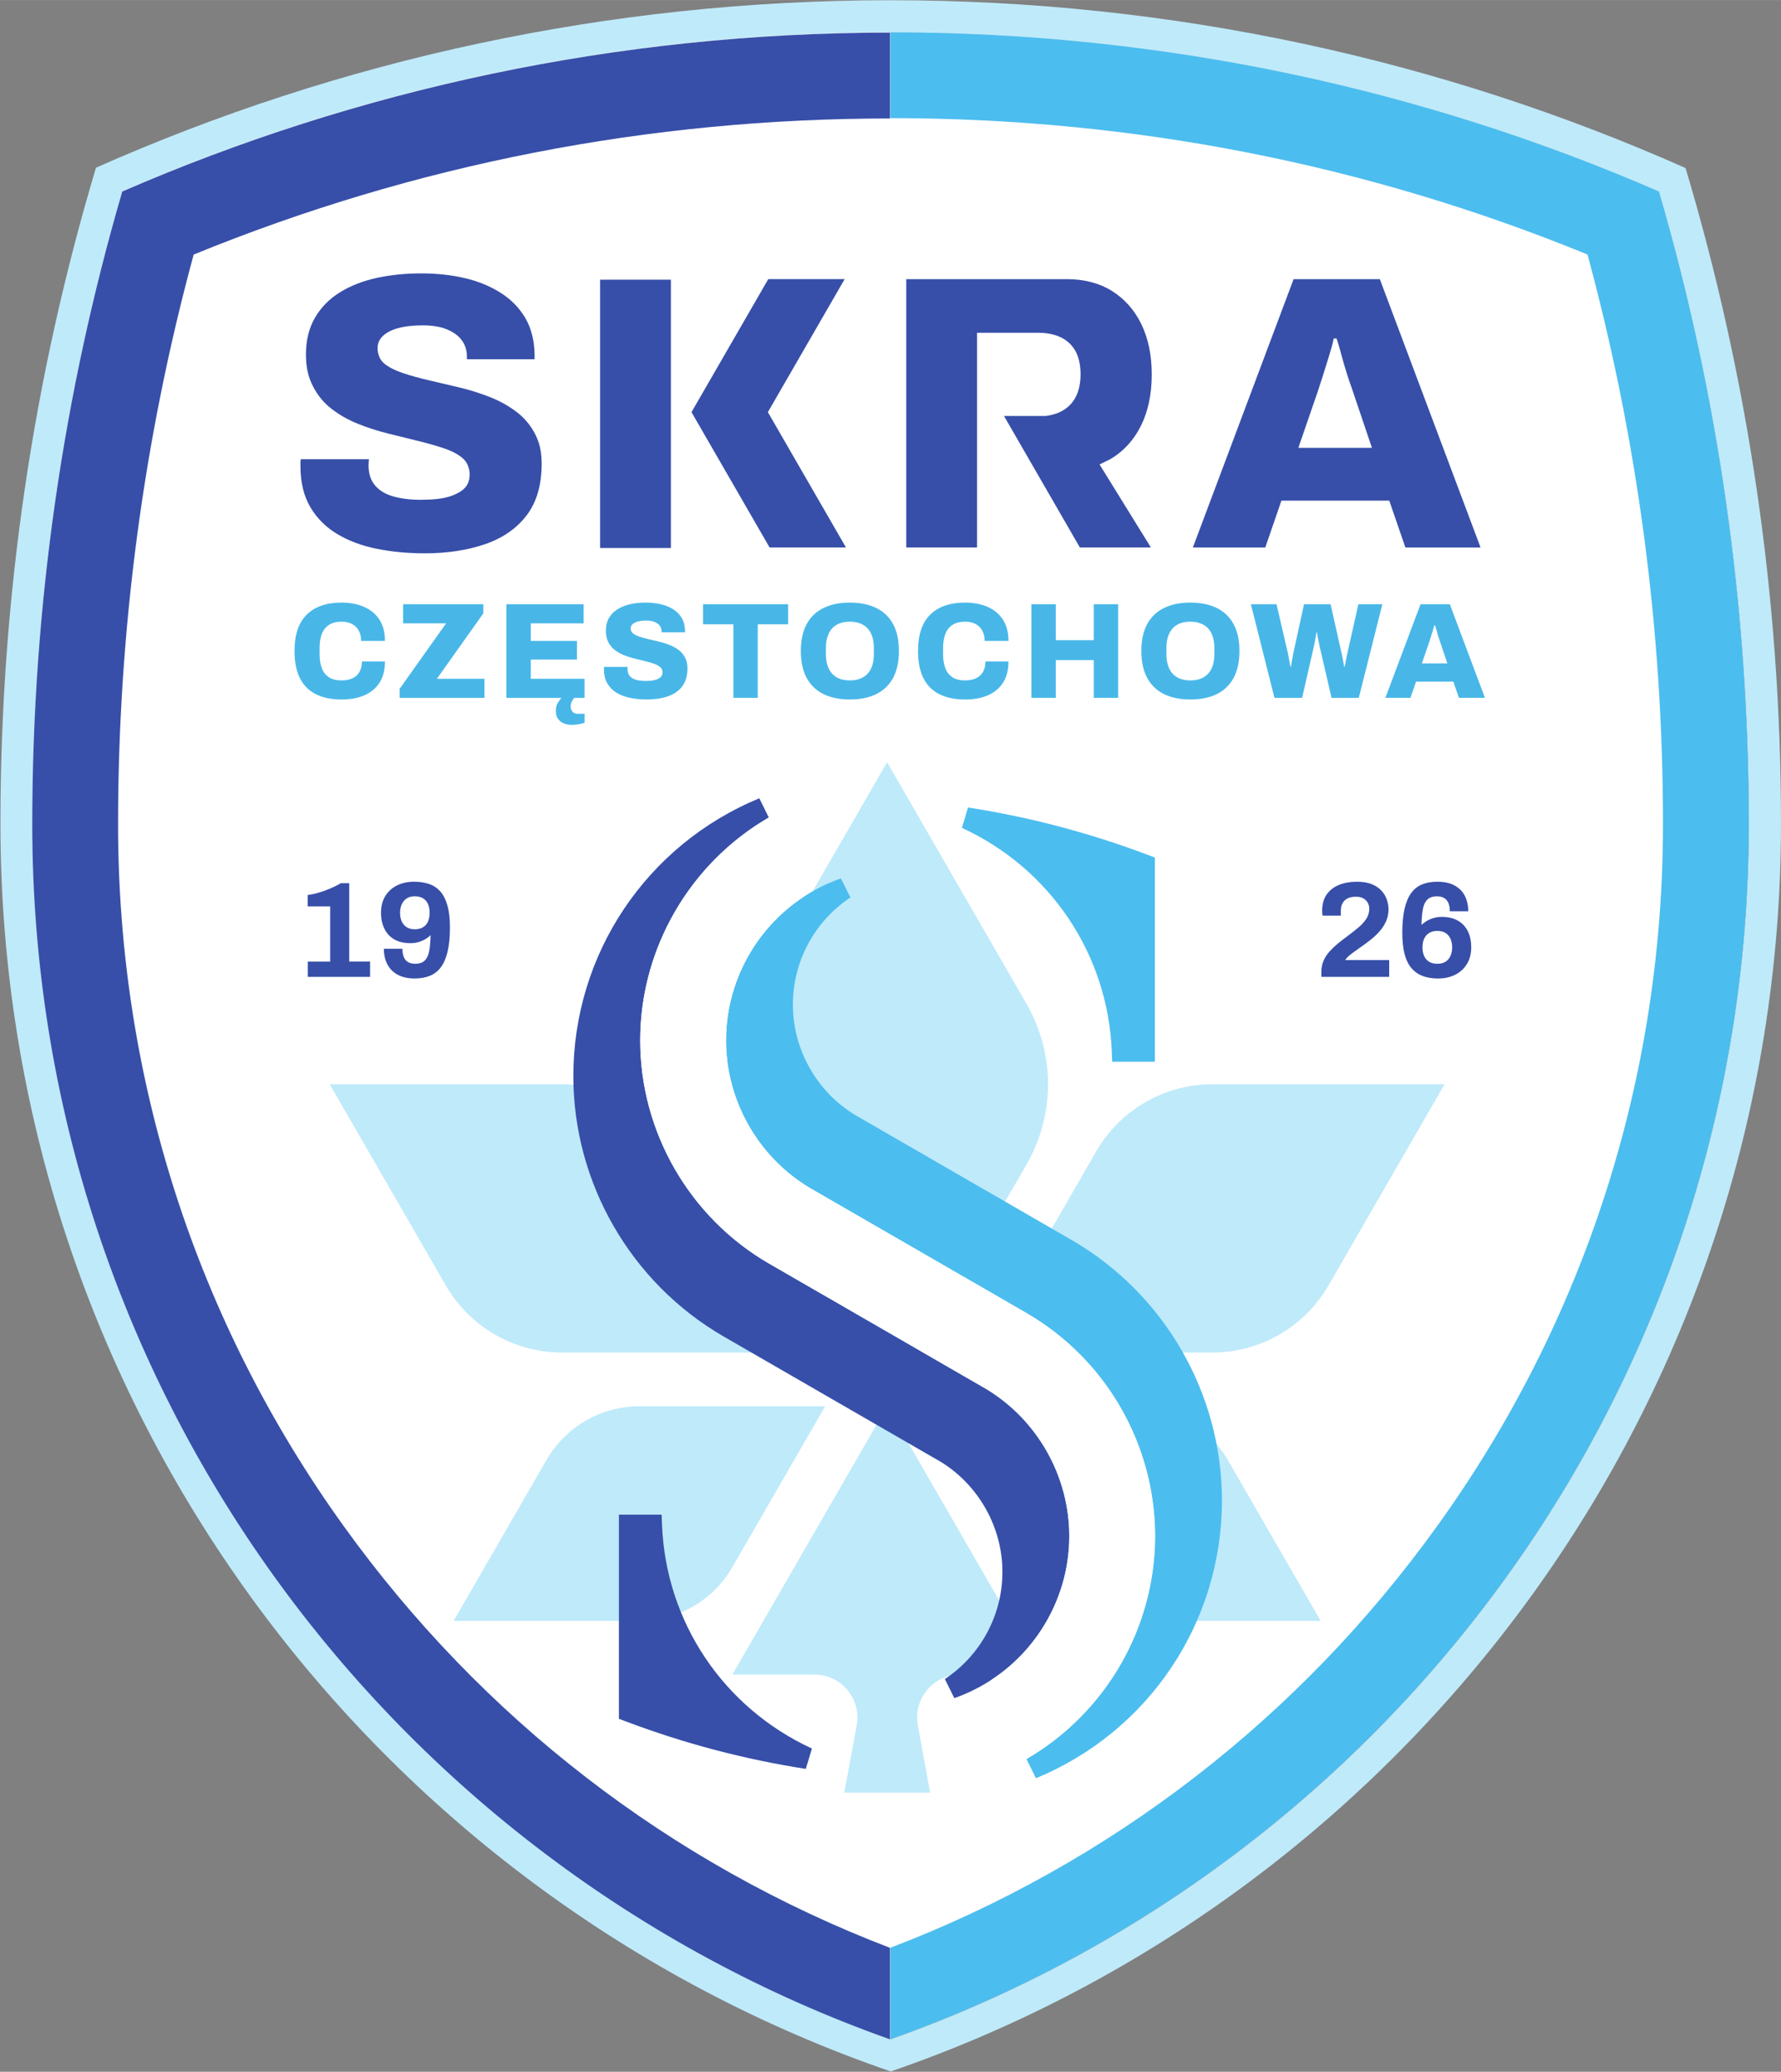 <svg height="340.981" viewBox="0 0 627.401 729.448" width="293.272" xmlns="http://www.w3.org/2000/svg"><rect x="0" y="0" width="627.401" height="729.448" fill="#808080" stroke="none"/><clipPath id="a"><path d="m0 756.85h680.315v-756.85h-680.315z" transform="translate(-566.929 -434.296)"/></clipPath><clipPath id="b"><path d="m0 756.85h680.315v-756.85h-680.315z" transform="translate(-340.077 -643.459)"/></clipPath><clipPath id="c"><path d="m0 756.85h680.315v-756.85h-680.315z" transform="translate(-543.169 -601.412)"/></clipPath><clipPath id="d"><path d="m0 756.85h680.315v-756.85h-680.315z" transform="translate(-195.64 -249.04)"/></clipPath><clipPath id="e"><path d="m0 756.85h680.315v-756.85h-680.315z" transform="translate(-222.666 -312.52)"/></clipPath><clipPath id="f"><path d="m0 756.85h680.315v-756.85h-680.315z" transform="translate(-298.356 -238.11)"/></clipPath><clipPath id="g"><path d="m0 756.85h680.315v-756.85h-680.315z" transform="translate(-455.874 -312.52)"/></clipPath><clipPath id="h"><path d="m0 756.85h680.315v-756.85h-680.315z" transform="translate(-380.185 -238.11)"/></clipPath><clipPath id="i"><path d="m0 756.85h680.315v-756.85h-680.315z" transform="translate(-302.447 -386.929)"/></clipPath><clipPath id="j"><path d="m0 756.85h680.315v-756.85h-680.315z" transform="translate(-380.189 -209.76)"/></clipPath><clipPath id="k"><path d="m0 756.85h680.315v-756.85h-680.315z" transform="translate(-354.519 -208.577)"/></clipPath><clipPath id="l"><path d="m0 756.85h680.315v-756.85h-680.315z" transform="translate(-317.778 -184.863)"/></clipPath><clipPath id="m"><path d="m0 756.85h680.315v-756.85h-680.315z" transform="translate(-398.731 -371.607)"/></clipPath><clipPath id="n"><path d="m0 756.85h680.315v-756.85h-680.315z" transform="translate(-376.081 -187.463)"/></clipPath><clipPath id="o"><path d="m0 756.85h680.315v-756.85h-680.315z" transform="translate(-186.212 -394.015)"/></clipPath><clipPath id="p"><path d="m0 756.85h680.315v-756.85h-680.315z" transform="translate(-214.473 -406.58)"/></clipPath><clipPath id="q"><path d="m0 756.85h680.315v-756.85h-680.315z" transform="translate(-453.99 -394.015)"/></clipPath><clipPath id="r"><path d="m0 756.85h680.315v-756.85h-680.315z" transform="translate(-484.626 -397.471)"/></clipPath><clipPath id="s"><path d="m0 756.85h680.315v-756.85h-680.315z" transform="translate(-195.145 -467.257)"/></clipPath><clipPath id="t"><path d="m0 756.85h680.315v-756.85h-680.315z" transform="translate(-210.482 -467.688)"/></clipPath><clipPath id="u"><path d="m0 756.85h680.315v-756.85h-680.315z" transform="translate(-255.913 -460.56)"/></clipPath><clipPath id="v"><path d="m0 756.85h680.315v-756.85h-680.315z" transform="translate(-275.822 -467.257)"/></clipPath><clipPath id="w"><path d="m0 756.85h680.315v-756.85h-680.315z" transform="translate(-298.646 -467.688)"/></clipPath><clipPath id="x"><path d="m0 756.85h680.315v-756.85h-680.315z" transform="translate(-329.426 -472.297)"/></clipPath><clipPath id="y"><path d="m0 756.85h680.315v-756.85h-680.315z" transform="translate(-359.882 -467.257)"/></clipPath><clipPath id="z"><path d="m0 756.85h680.315v-756.85h-680.315z" transform="translate(-377.378 -467.688)"/></clipPath><clipPath id="A"><path d="m0 756.85h680.315v-756.85h-680.315z" transform="translate(-419.39 -472.297)"/></clipPath><clipPath id="B"><path d="m0 756.85h680.315v-756.85h-680.315z" transform="translate(-441.604 -467.688)"/></clipPath><clipPath id="C"><path d="m0 756.85h680.315v-756.85h-680.315z" transform="translate(-480.554 -476.797)"/></clipPath><clipPath id="D"><path d="m0 756.85h680.315v-756.85h-680.315z" transform="translate(-217.116 -505.857)"/></clipPath><clipPath id="E"><path d="m0 756.85h680.315v-756.85h-680.315z"/></clipPath><clipPath id="F"><path d="m0 756.85h680.315v-756.85h-680.315z" transform="translate(-328.04 -578.262)"/></clipPath><clipPath id="G"><path d="m0 756.85h680.315v-756.85h-680.315z" transform="translate(-363.03 -564.104)"/></clipPath><clipPath id="H"><path d="m0 756.85h680.315v-756.85h-680.315z" transform="translate(-447.912 -533.709)"/></clipPath><clipPath id="I"><path d="m0 756.85h680.315v-756.85h-680.315z" transform="translate(-410.07 -246.35)"/></clipPath><path clip-path="url(#a)" d="m0 0c0-148.158-94.651-274.198-226.772-320.916-132.111 46.718-226.771 172.758-226.771 320.926 0 58.043 8.3 114.145 23.79 167.186 62.18 27 130.801 41.966 202.901 41.966 72.181 0 140.861-14.996 203.092-42.046 15.47-53.011 23.76-109.083 23.76-167.096zm-16.715 173.346c-64.239 28.505-135.338 44.326-210.136 44.326-74.729 0-145.757-15.791-209.946-44.236-16.43-54.871-25.25-113.019-25.25-173.227 0-152.788 98.378-282.609 235.276-329.623 136.887 47.024 235.275 176.835 235.275 329.613v.02c0 60.168-8.819 118.286-25.219 173.127" fill="#bfeafa" transform="matrix(1.333 0 0 -1.333 616.063 290.23)"/><path clip-path="url(#b)" d="m0 0c-72.101 0-140.721-14.966-202.901-41.967-15.491-53.04-23.791-109.143-23.791-167.185 0-148.169 94.661-274.208 226.772-320.927 132.121 46.719 226.772 172.758 226.772 320.917v.02c0 58.012-8.29 114.085-23.76 167.095-62.231 27.051-130.912 42.047-203.092 42.047" fill="#fff" fill-rule="evenodd" transform="matrix(1.333 0 0 -1.333 313.594 11.346)"/><path clip-path="url(#c)" d="m0 0c-62.23 27.051-130.911 42.047-203.092 42.047v-22.677c63.859 0 125.776-12.112 184.223-36.022 13.242-48.79 19.952-99.349 19.952-150.444 0-67.021-20.601-131.083-59.574-185.278-36.594-50.885-86.434-89.305-144.521-111.498-.027.01-.053.021-.08.031v-24.162c.027-.009.054-.02.081-.029 132.12 46.718 226.771 172.758 226.771 320.916v.02c0 58.013-8.29 114.085-23.76 167.096" fill="#4cbdef" fill-rule="evenodd" transform="matrix(1.333 0 0 -1.333 584.382 67.408)"/><path clip-path="url(#d)" d="m0 0c-38.976 54.198-59.578 118.263-59.578 185.267 0 51.126 6.718 101.709 19.978 150.528 58.39 23.857 120.25 35.947 184.037 35.947v22.677c-72.101 0-140.721-14.966-202.902-41.967-15.49-53.041-23.79-109.143-23.79-167.185 0-148.139 94.623-274.156 226.692-320.898v24.162c-58.05 22.199-107.86 60.607-144.437 111.469" fill="#374fa9" fill-rule="evenodd" transform="matrix(1.333 0 0 -1.333 121.011 537.238)"/><path clip-path="url(#e)" d="m0 0-30.686 53.149h61.372c12.659 0 24.356-6.753 30.685-17.716l30.686-53.15-61.371.001c-12.659 0-24.357 6.753-30.686 17.716" fill="#bfeafa" transform="matrix(1.333 0 0 -1.333 157.046 452.597)"/><path clip-path="url(#f)" d="m0 0 24.549 42.52-49.097-.001c-10.128 0-19.485-5.403-24.549-14.173l-24.549-42.519h49.098c10.127 0 19.484 5.403 24.548 14.173" fill="#bfeafa" transform="matrix(1.333 0 0 -1.333 257.966 551.81)"/><path clip-path="url(#g)" d="m0 0 30.686 53.149h-61.372c-12.658 0-24.356-6.753-30.685-17.716l-30.686-53.15 61.371.001c12.659 0 24.357 6.753 30.686 17.716" fill="#bfeafa" transform="matrix(1.333 0 0 -1.333 467.989 452.597)"/><path clip-path="url(#h)" d="m0 0-24.549 42.52 49.097-.001c10.128 0 19.485-5.403 24.549-14.173l24.549-42.519h-49.098c-10.127 0-19.484 5.403-24.548 14.173" fill="#bfeafa" transform="matrix(1.333 0 0 -1.333 367.07 551.81)"/><path clip-path="url(#i)" d="m0 0 36.823 63.78 36.823-63.78c7.595-13.156 7.595-29.364 0-42.519l-36.823-63.78-36.823 63.78c-7.595 13.155-7.595 29.363 0 42.519" fill="#bfeafa" transform="matrix(1.333 0 0 -1.333 263.42 353.386)"/><path clip-path="url(#j)" d="m0 0-40.918 70.87-40.918-70.87 21.709.001c7.086.001 12.437-6.427 11.151-13.395l-3.281-17.783h22.678l-3.239 17.813c-1.266 6.96 4.082 13.367 11.157 13.367z" fill="#bfeafa" transform="matrix(1.333 0 0 -1.333 367.076 589.611)"/><path clip-path="url(#k)" d="m0 0c9.523 6.344 15.211 16.934 15.211 28.332 0 11.676-6.195 22.781-16.168 28.977l-57.547 33.207c-24.473 14.16-39.676 40.5-39.676 68.746 0 32.246 19.289 61.051 49.145 73.39l2.504-5.074c-20.961-12.168-33.985-34.73-33.985-58.879 0-24.211 13.028-46.785 34-58.922l57.532-33.207c13.5-8.199 21.855-23.05 21.855-38.797 0-19.226-12.203-36.429-30.363-42.808z" fill="#374fa9" transform="matrix(1.333 0 0 -1.333 332.85 591.189)"/><path clip-path="url(#l)" d="m0 0c-16.156 2.5-32.156 6.719-47.551 12.535l-1.836.692v53.925h11.282l.109-2.722c1.031-25.641 16.211-48.27 39.617-59.055z" fill="#374fa9" transform="matrix(1.333 0 0 -1.333 283.862 622.807)"/><path clip-path="url(#m)" d="m0 0-.109 2.723c-1.032 25.64-16.207 48.265-39.606 59.05l1.621 5.375c16.153-2.496 32.149-6.714 47.547-12.531l1.832-.691v-53.926z" fill="#4cbdef" transform="matrix(1.333 0 0 -1.333 391.799 373.815)"/><path clip-path="url(#n)" d="m0 0c20.965 12.172 33.988 34.734 33.988 58.887 0 24.207-13.031 46.781-34.004 58.918l-57.41 33.136c-13.57 8.184-21.972 23.067-21.972 38.872 0 19.218 12.195 36.417 30.347 42.8l2.516-5.035c-9.52-6.344-15.199-16.93-15.199-28.32 0-11.75 6.238-22.883 16.285-29.043l57.433-33.149c24.469-14.164 39.672-40.5 39.672-68.738 0-32.246-19.293-61.058-49.152-73.402z" fill="#4cbdef" transform="matrix(1.333 0 0 -1.333 361.6 619.34)"/><path clip-path="url(#o)" d="m0 0v4.032h5.904v14.58h-5.939v3.024c.792.072 1.71.258 2.754.558s2.093.671 3.149 1.116c1.056.444 2.004.918 2.844 1.422h2.232v-20.7h5.508v-4.032z" fill="#374fa9" transform="matrix(1.333 0 0 -1.333 108.44 343.937)"/><path clip-path="url(#p)" d="m0 0c.888 0 1.625.186 2.214.558.588.372 1.019.887 1.296 1.547.275.661.414 1.411.414 2.25 0 .865-.139 1.621-.414 2.269-.277.647-.708 1.157-1.296 1.529-.589.372-1.326.559-2.214.559-.864 0-1.584-.192-2.16-.576-.576-.385-1.008-.901-1.296-1.548-.288-.649-.433-1.393-.433-2.233 0-.864.145-1.62.433-2.267.288-.649.72-1.158 1.296-1.53s1.296-.558 2.16-.558m0-12.996c-1.824 0-3.343.336-4.555 1.008s-2.118 1.595-2.717 2.771c-.6 1.176-.9 2.532-.9 4.069h4.896c0-.841.12-1.561.36-2.161.239-.599.611-1.049 1.115-1.349.505-.301 1.14-.45 1.908-.45 1.128 0 1.981.294 2.557.881.575.588.966 1.453 1.17 2.592.203 1.14.317 2.502.342 4.086-.216-.24-.571-.527-1.063-.863-.492-.337-1.103-.63-1.836-.883-.732-.252-1.542-.378-2.429-.378-1.704 0-3.132.336-4.285 1.009-1.151.671-2.021 1.619-2.609 2.844-.589 1.223-.883 2.603-.883 4.139 0 1.729.372 3.204 1.117 4.428.744 1.225 1.776 2.166 3.096 2.826s2.831.99 4.535.99c1.513 0 2.857-.209 4.033-.629 1.175-.42 2.166-1.098 2.969-2.035.805-.935 1.416-2.177 1.836-3.725s.631-3.439.631-5.67c0-2.521-.204-4.645-.612-6.372-.408-1.729-1.003-3.114-1.782-4.158-.781-1.044-1.752-1.8-2.916-2.269-1.165-.468-2.491-.701-3.978-.701" fill="#374fa9" transform="matrix(1.333 0 0 -1.333 146.121 327.185)"/><path clip-path="url(#q)" d="m0 0v1.296c0 1.08.191 2.063.576 2.952.384.888.912 1.704 1.584 2.448.672.743 1.416 1.451 2.232 2.124.816.671 1.656 1.32 2.52 1.944.984.744 1.914 1.476 2.79 2.196s1.59 1.494 2.142 2.322.828 1.746.828 2.754c0 .48-.12.96-.359 1.44-.241.48-.619.882-1.135 1.206s-1.206.486-2.07.486c-.888 0-1.62-.15-2.196-.45s-1.015-.72-1.314-1.26c-.3-.54-.45-1.206-.45-1.998v-1.296h-4.824c-.024.12-.049.288-.072.504-.024.216-.036.479-.036.792 0 1.752.402 3.191 1.206 4.32.804 1.128 1.895 1.968 3.276 2.52 1.38.552 2.946.828 4.698.828 1.584 0 2.91-.222 3.978-.666 1.067-.444 1.926-1.032 2.574-1.764s1.11-1.524 1.386-2.376c.275-.852.414-1.674.414-2.466 0-1.128-.204-2.16-.612-3.096s-.96-1.813-1.656-2.628c-.697-.817-1.524-1.602-2.484-2.358s-1.98-1.506-3.059-2.25c-.553-.384-1.076-.756-1.567-1.116-.492-.36-.912-.702-1.26-1.026s-.618-.643-.81-.954h11.628v-4.428z" fill="#374fa9" transform="matrix(1.333 0 0 -1.333 465.478 343.937)"/><path clip-path="url(#r)" d="m0 0c.888 0 1.62.186 2.196.558s1.008.887 1.296 1.547c.288.661.433 1.399.433 2.215 0 .864-.145 1.62-.433 2.268s-.72 1.157-1.296 1.53c-.576.372-1.308.558-2.196.558-.863 0-1.59-.186-2.178-.558-.588-.373-1.026-.882-1.313-1.53-.288-.648-.433-1.404-.433-2.268 0-.841.145-1.591.433-2.25.287-.661.725-1.17 1.313-1.53s1.315-.54 2.178-.54m.181-3.888c-1.513 0-2.851.216-4.015.648s-2.154 1.116-2.97 2.052-1.427 2.178-1.836 3.726c-.408 1.548-.612 3.438-.612 5.67 0 2.52.204 4.644.612 6.372.409 1.728 1.002 3.114 1.783 4.158.779 1.044 1.746 1.794 2.897 2.25 1.152.455 2.484.684 3.996.684 1.824 0 3.342-.336 4.555-1.008 1.211-.672 2.111-1.59 2.699-2.754.588-1.165.883-2.514.883-4.05h-4.86c0 .84-.121 1.553-.361 2.142-.24.588-.611 1.038-1.116 1.35-.504.311-1.14.468-1.907.468-1.129 0-1.987-.295-2.575-.883-.588-.587-.984-1.445-1.188-2.573-.204-1.129-.318-2.497-.342-4.104.24.24.607.527 1.099.864.491.336 1.109.63 1.853.882s1.548.378 2.412.378c1.705 0 3.138-.342 4.302-1.026s2.034-1.627 2.611-2.826c.576-1.2.864-2.592.864-4.177 0-1.704-.379-3.173-1.135-4.409s-1.788-2.184-3.096-2.844-2.826-.99-4.553-.99" fill="#374fa9" transform="matrix(1.333 0 0 -1.333 506.326 339.33)"/><g fill="#48b7e8"><path clip-path="url(#s)" d="m0 0c-2.664 0-4.927.462-6.786 1.386-1.86.924-3.271 2.334-4.231 4.229-.96 1.897-1.439 4.296-1.439 7.2 0 4.272 1.073 7.47 3.222 9.594 2.147 2.124 5.225 3.187 9.234 3.187 2.231 0 4.212-.378 5.939-1.134 1.729-.756 3.079-1.885 4.051-3.384.972-1.501 1.458-3.366 1.458-5.599h-6.301c0 1.056-.21 1.962-.629 2.718-.42.757-1.008 1.338-1.764 1.746-.756.409-1.674.613-2.754.613-1.345 0-2.448-.277-3.313-.828-.863-.553-1.499-1.345-1.907-2.376-.409-1.033-.612-2.281-.612-3.745v-1.62c0-1.464.203-2.717.612-3.761.408-1.044 1.037-1.836 1.89-2.376.851-.54 1.949-.81 3.294-.81 1.152 0 2.13.191 2.933.575.804.384 1.416.954 1.836 1.71.42.757.631 1.662.631 2.719h6.084c0-2.232-.474-4.093-1.423-5.58-.948-1.488-2.28-2.605-3.995-3.349-1.717-.743-3.726-1.115-6.03-1.115" transform="matrix(1.333 0 0 -1.333 120.352 246.282)"/><path clip-path="url(#t)" d="m0 0v2.412l12.276 17.28h-11.376v5.04h21.204v-2.412l-12.276-17.28h12.565v-5.04z" transform="matrix(1.333 0 0 -1.333 140.8 245.707)"/><path clip-path="url(#u)" d="m0 0c-.696 0-1.362.12-1.998.36-.636.241-1.158.63-1.565 1.17-.409.54-.613 1.266-.613 2.178 0 .888.198 1.632.594 2.231.396.601.811 1.141 1.242 1.621h3.349v-.144c-.337-.265-.631-.63-.883-1.098s-.378-.942-.378-1.422c0-.528.15-.99.45-1.386s.762-.594 1.386-.594h1.836v-2.376c-.504-.168-1.074-.3-1.71-.396s-1.206-.144-1.71-.144m-17.243 7.128v24.732h20.411v-5.04h-13.968v-4.644h12.204v-4.932h-12.204v-5.076h14.22v-5.04z" transform="matrix(1.333 0 0 -1.333 201.375 255.21)"/><path clip-path="url(#v)" d="m0 0c-1.561 0-3.024.138-4.392.414-1.368.275-2.574.726-3.618 1.35s-1.866 1.445-2.466 2.465-.9 2.274-.9 3.762v.324c0 .121.012.216.036.289h6.228c0-.073-.006-.163-.018-.27-.013-.108-.018-.198-.018-.271 0-.768.198-1.385.594-1.853.396-.469.954-.805 1.674-1.009s1.56-.305 2.52-.305c.528 0 1.02.023 1.476.072.455.048.864.132 1.224.252s.678.269.954.45c.275.18.479.395.612.647.132.252.198.546.198.882 0 .552-.21 1.009-.63 1.368-.42.361-.985.661-1.692.901-.708.239-1.507.468-2.394.683-.888.216-1.813.445-2.772.685-.96.239-1.885.54-2.772.899-.888.361-1.687.816-2.394 1.369-.708.551-1.272 1.242-1.692 2.07s-.63 1.83-.63 3.006c0 1.296.275 2.418.828 3.366.552.947 1.315 1.722 2.286 2.321.972.6 2.094 1.038 3.366 1.315 1.272.275 2.628.414 4.068.414 1.416 0 2.742-.145 3.978-.432 1.236-.288 2.334-.738 3.294-1.351.959-.612 1.71-1.379 2.25-2.303s.822-2.034.846-3.33v-.432h-6.192v.252c0 .552-.15 1.037-.45 1.458-.3.419-.751.756-1.35 1.008-.6.252-1.344.378-2.232.378s-1.638-.085-2.25-.252c-.612-.168-1.08-.408-1.404-.72s-.486-.685-.486-1.116c0-.528.21-.96.63-1.296.419-.337.99-.625 1.711-.864.719-.241 1.523-.463 2.411-.666.887-.204 1.805-.42 2.755-.649.947-.227 1.865-.515 2.753-.863.888-.349 1.692-.792 2.412-1.332s1.29-1.206 1.711-1.998c.418-.792.629-1.752.629-2.88 0-1.969-.463-3.553-1.386-4.752-.924-1.201-2.196-2.076-3.816-2.628-1.62-.553-3.45-.828-5.49-.828" transform="matrix(1.333 0 0 -1.333 227.92 246.282)"/><path clip-path="url(#w)" d="m0 0v19.44h-8.027v5.292h22.5v-5.292h-8.029v-19.44z" transform="matrix(1.333 0 0 -1.333 258.352 245.707)"/><path clip-path="url(#x)" d="m0 0c1.031 0 1.944.155 2.736.468.792.311 1.458.767 1.998 1.368.539.6.942 1.332 1.205 2.195.265.865.397 1.836.397 2.916v1.584c0 1.104-.132 2.088-.397 2.952-.263.865-.666 1.596-1.205 2.197-.54.599-1.206 1.055-1.998 1.368-.792.311-1.705.468-2.736.468-1.057 0-1.98-.157-2.772-.468-.792-.313-1.453-.769-1.98-1.368-.528-.601-.924-1.332-1.188-2.197-.264-.864-.396-1.848-.396-2.952v-1.584c0-1.08.132-2.051.396-2.916.264-.863.66-1.595 1.188-2.195.527-.601 1.188-1.057 1.98-1.368.792-.313 1.715-.468 2.772-.468m0-5.04c-2.713 0-5.034.474-6.966 1.422-1.932.947-3.415 2.369-4.446 4.265-1.032 1.896-1.548 4.272-1.548 7.128 0 2.857.516 5.226 1.548 7.111 1.031 1.884 2.514 3.3 4.446 4.248 1.932.947 4.253 1.422 6.966 1.422 2.712 0 5.034-.475 6.966-1.422 1.931-.948 3.414-2.364 4.446-4.248 1.031-1.885 1.548-4.254 1.548-7.111 0-2.856-.517-5.232-1.548-7.128-1.032-1.896-2.515-3.318-4.446-4.265-1.932-.948-4.254-1.422-6.966-1.422" transform="matrix(1.333 0 0 -1.333 299.392 239.562)"/><path clip-path="url(#y)" d="m0 0c-2.664 0-4.927.462-6.786 1.386-1.86.924-3.271 2.334-4.231 4.229-.96 1.897-1.439 4.296-1.439 7.2 0 4.272 1.073 7.47 3.222 9.594 2.147 2.124 5.225 3.187 9.234 3.187 2.231 0 4.212-.378 5.939-1.134 1.729-.756 3.079-1.885 4.051-3.384.972-1.501 1.458-3.366 1.458-5.599h-6.301c0 1.056-.21 1.962-.629 2.718-.42.757-1.008 1.338-1.764 1.746-.756.409-1.674.613-2.754.613-1.345 0-2.448-.277-3.313-.828-.863-.553-1.499-1.345-1.907-2.376-.409-1.033-.612-2.281-.612-3.745v-1.62c0-1.464.203-2.717.612-3.761.408-1.044 1.037-1.836 1.89-2.376.851-.54 1.949-.81 3.294-.81 1.152 0 2.13.191 2.933.575.804.384 1.416.954 1.836 1.71.42.757.631 1.662.631 2.719h6.084c0-2.232-.474-4.093-1.423-5.58-.948-1.488-2.28-2.605-3.995-3.349-1.717-.743-3.726-1.115-6.03-1.115" transform="matrix(1.333 0 0 -1.333 340 246.282)"/><path clip-path="url(#z)" d="m0 0v24.732h6.443v-9.504h10.045v9.504h6.444v-24.732h-6.444v9.972h-10.045v-9.972z" transform="matrix(1.333 0 0 -1.333 363.328 245.707)"/><path clip-path="url(#A)" d="m0 0c1.031 0 1.944.155 2.736.468.792.311 1.458.767 1.998 1.368.539.6.942 1.332 1.205 2.195.265.865.397 1.836.397 2.916v1.584c0 1.104-.132 2.088-.397 2.952-.263.865-.666 1.596-1.205 2.197-.54.599-1.206 1.055-1.998 1.368-.792.311-1.705.468-2.736.468-1.057 0-1.98-.157-2.772-.468-.792-.313-1.453-.769-1.98-1.368-.528-.601-.924-1.332-1.188-2.197-.264-.864-.396-1.848-.396-2.952v-1.584c0-1.08.132-2.051.396-2.916.264-.863.66-1.595 1.188-2.195.527-.601 1.188-1.057 1.98-1.368.792-.313 1.715-.468 2.772-.468m0-5.04c-2.713 0-5.034.474-6.966 1.422-1.932.947-3.415 2.369-4.446 4.265-1.032 1.896-1.548 4.272-1.548 7.128 0 2.857.516 5.226 1.548 7.111 1.031 1.884 2.514 3.3 4.446 4.248 1.932.947 4.253 1.422 6.966 1.422 2.712 0 5.034-.475 6.966-1.422 1.931-.948 3.414-2.364 4.446-4.248 1.031-1.885 1.548-4.254 1.548-7.111 0-2.856-.517-5.232-1.548-7.128-1.032-1.896-2.515-3.318-4.446-4.265-1.932-.948-4.254-1.422-6.966-1.422" transform="matrix(1.333 0 0 -1.333 419.345 239.562)"/><path clip-path="url(#B)" d="m0 0-6.229 24.732h6.768l3.024-12.996c.048-.216.109-.528.18-.936.072-.408.151-.84.235-1.296s.162-.876.234-1.26h.143c.048.239.096.522.145.846.047.324.102.648.161.972.06.324.12.63.181.918.059.288.101.54.126.756l2.844 12.996h7.019l2.916-12.996c.072-.24.145-.564.217-.972.071-.409.149-.84.233-1.296s.162-.864.235-1.224h.143c.048.264.103.546.162.846.06.3.12.612.181.936.06.324.119.63.18.918.059.288.113.552.162.792l2.916 12.996h6.336l-6.229-24.732h-7.199l-3.168 13.68c-.049.336-.121.72-.217 1.152-.095.432-.185.864-.269 1.296-.085.432-.151.815-.199 1.152h-.143c-.049-.337-.109-.72-.181-1.152-.071-.432-.149-.864-.233-1.296-.085-.432-.162-.816-.235-1.152l-3.131-13.68z" transform="matrix(1.333 0 0 -1.333 448.962 245.707)"/><path clip-path="url(#C)" d="m0 0h6.732l-1.763 5.22c-.097.263-.211.593-.343.99-.132.395-.264.815-.396 1.26-.131.443-.257.893-.377 1.349-.121.456-.241.852-.361 1.189h-.252c-.095-.456-.233-.973-.414-1.548-.18-.576-.359-1.152-.54-1.729-.18-.576-.342-1.08-.485-1.511zm-9.647-9.108 9.288 24.732h7.74l9.287-24.732h-6.876l-1.476 4.284h-9.864l-1.475-4.284z" transform="matrix(1.333 0 0 -1.333 500.896 233.562)"/></g><path clip-path="url(#D)" d="m0 0c-4.509 0-8.736.4-12.689 1.198-3.951.795-7.435 2.094-10.451 3.899-3.016 1.803-5.393 4.177-7.124 7.124-1.734 2.946-2.6 6.568-2.6 10.867v.938c0 .345.034.622.104.831h17.991c0-.209-.017-.467-.052-.78-.035-.312-.051-.572-.051-.781 0-2.22.571-4.003 1.716-5.355 1.144-1.353 2.755-2.324 4.835-2.912 2.08-.59 4.506-.884 7.28-.884 1.524 0 2.946.067 4.265.207 1.316.14 2.495.381 3.535.728s1.958.781 2.756 1.301c.797.521 1.386 1.145 1.769 1.873.38.727.571 1.576.571 2.547 0 1.593-.607 3.266-1.819 4.307-1.215 1.039-2.844 1.904-4.888 2.598-2.046.694-4.352 1.352-6.917 1.976-2.565.625-5.235 1.283-8.007 1.977-2.774.692-5.443 1.559-8.008 2.6-2.566 1.039-4.873 2.357-6.917 3.953-2.046 1.593-3.675 3.586-4.887 5.979-1.215 2.391-1.82 4.931-1.82 8.329 0 3.745.796 6.985 2.391 9.725 1.595 2.738 3.796 4.974 6.605 6.707 2.807 1.733 6.048 2.998 9.723 3.796 3.674.798 7.592 1.195 11.752 1.195 4.091 0 7.92-.414 11.493-1.246 3.57-.834 6.741-2.133 9.515-3.901 2.772-1.767 4.941-3.987 6.5-6.655 1.56-2.67 2.374-5.876 2.444-9.621v-1.248h-17.888v.728c0 1.595-.433 2.998-1.3 4.212-.867 1.213-2.168 2.184-3.899 2.912-1.734.728-3.884 1.092-6.449 1.092-2.566 0-4.732-.244-6.499-.728-1.768-.485-3.12-1.179-4.057-2.08-.935-.901-1.403-1.976-1.403-3.223 0-1.527.606-3.128 1.82-4.099 1.212-.971 2.859-1.803 4.939-2.497 2.081-.692 4.403-1.335 6.968-1.923 2.565-.59 5.217-1.215 7.957-1.873 2.738-.658 5.389-1.491 7.956-2.494 2.564-1.007 4.887-2.29 6.967-3.849s3.726-3.483 4.941-5.772c1.212-2.287 1.82-4.707 1.82-7.965 0-5.686-1.337-10.262-4.005-13.728-2.669-3.468-6.344-5.999-11.023-7.592-4.681-1.593-9.968-2.393-15.86-2.393" fill="#374fa9" transform="matrix(1.333 0 0 -1.333 149.645 194.815)"/><path clip-path="url(#E)" d="m263.494 578.262h18.709v-70.866h-18.709z" fill="#374fa9" transform="matrix(1.333 0 0 -1.333 -139.842 869.29)"/><path clip-path="url(#F)" d="m0 0h-20.186l-20.284-35.134 20.63-35.732h20.185l-20.63 35.732z" fill="#374fa9" transform="matrix(1.333 0 0 -1.333 297.544 98.275)"/><path clip-path="url(#G)" d="m0 0h16.066c2.419 0 4.498-.427 6.177-1.268 1.745-.87 3.061-2.17 3.912-3.868.795-1.6 1.198-3.573 1.198-5.864 0-3.502-.976-6.25-2.9-8.17-1.539-1.535-3.656-2.479-6.291-2.805h-11.051l20.053-34.733h18.768l-13.563 21.926 1.931.942c.44.211.855.41 1.225.636 3.341 2.038 5.972 4.97 7.82 8.715 1.871 3.789 2.82 8.324 2.82 13.482 0 5.079-.932 9.558-2.769 13.314-1.811 3.703-4.41 6.637-7.722 8.72-3.317 2.077-7.326 3.131-11.915 3.131h-42.467v-70.866h18.708z" fill="#374fa9" transform="matrix(1.333 0 0 -1.333 344.197 117.152)"/><path clip-path="url(#H)" d="m0 0 5.198 15.08c.417 1.248.885 2.704 1.406 4.367.519 1.665 1.038 3.328 1.559 4.991.52 1.666.918 3.155 1.197 4.473h.727c.346-.971.692-2.116 1.04-3.432.346-1.318.71-2.617 1.092-3.899.381-1.285.762-2.497 1.145-3.642.38-1.142.709-2.096.988-2.858l5.095-15.08zm-1.26 44.553-26.612-70.866h19.135l4.264 12.376h28.497l4.263-12.376h19.864l-26.613 70.866z" fill="#374fa9" transform="matrix(1.333 0 0 -1.333 457.374 157.68)"/><path clip-path="url(#I)" d="m0 0c0 24.207-13.031 46.781-34.004 58.918l-57.41 33.137c-13.57 8.183-21.973 23.066-21.973 38.871 0 15.22 7.649 29.174 19.848 37.491 4.665 3.181 5.057 9.905.743 13.547l-9.286 7.841-3.478-2.169c-18.911-12.562-30.506-33.928-30.506-56.71 0-24.211 13.027-46.785 34-58.922l57.531-33.207c13.5-8.199 21.855-23.051 21.855-38.797 0-15.225-7.652-29.181-19.855-37.499-4.667-3.181-5.059-9.907-.743-13.549l9.29-7.839c20.965 12.172 33.988 34.735 33.988 58.887" fill="#fff" transform="matrix(1.333 0 0 -1.333 406.917 540.824)"/></svg>